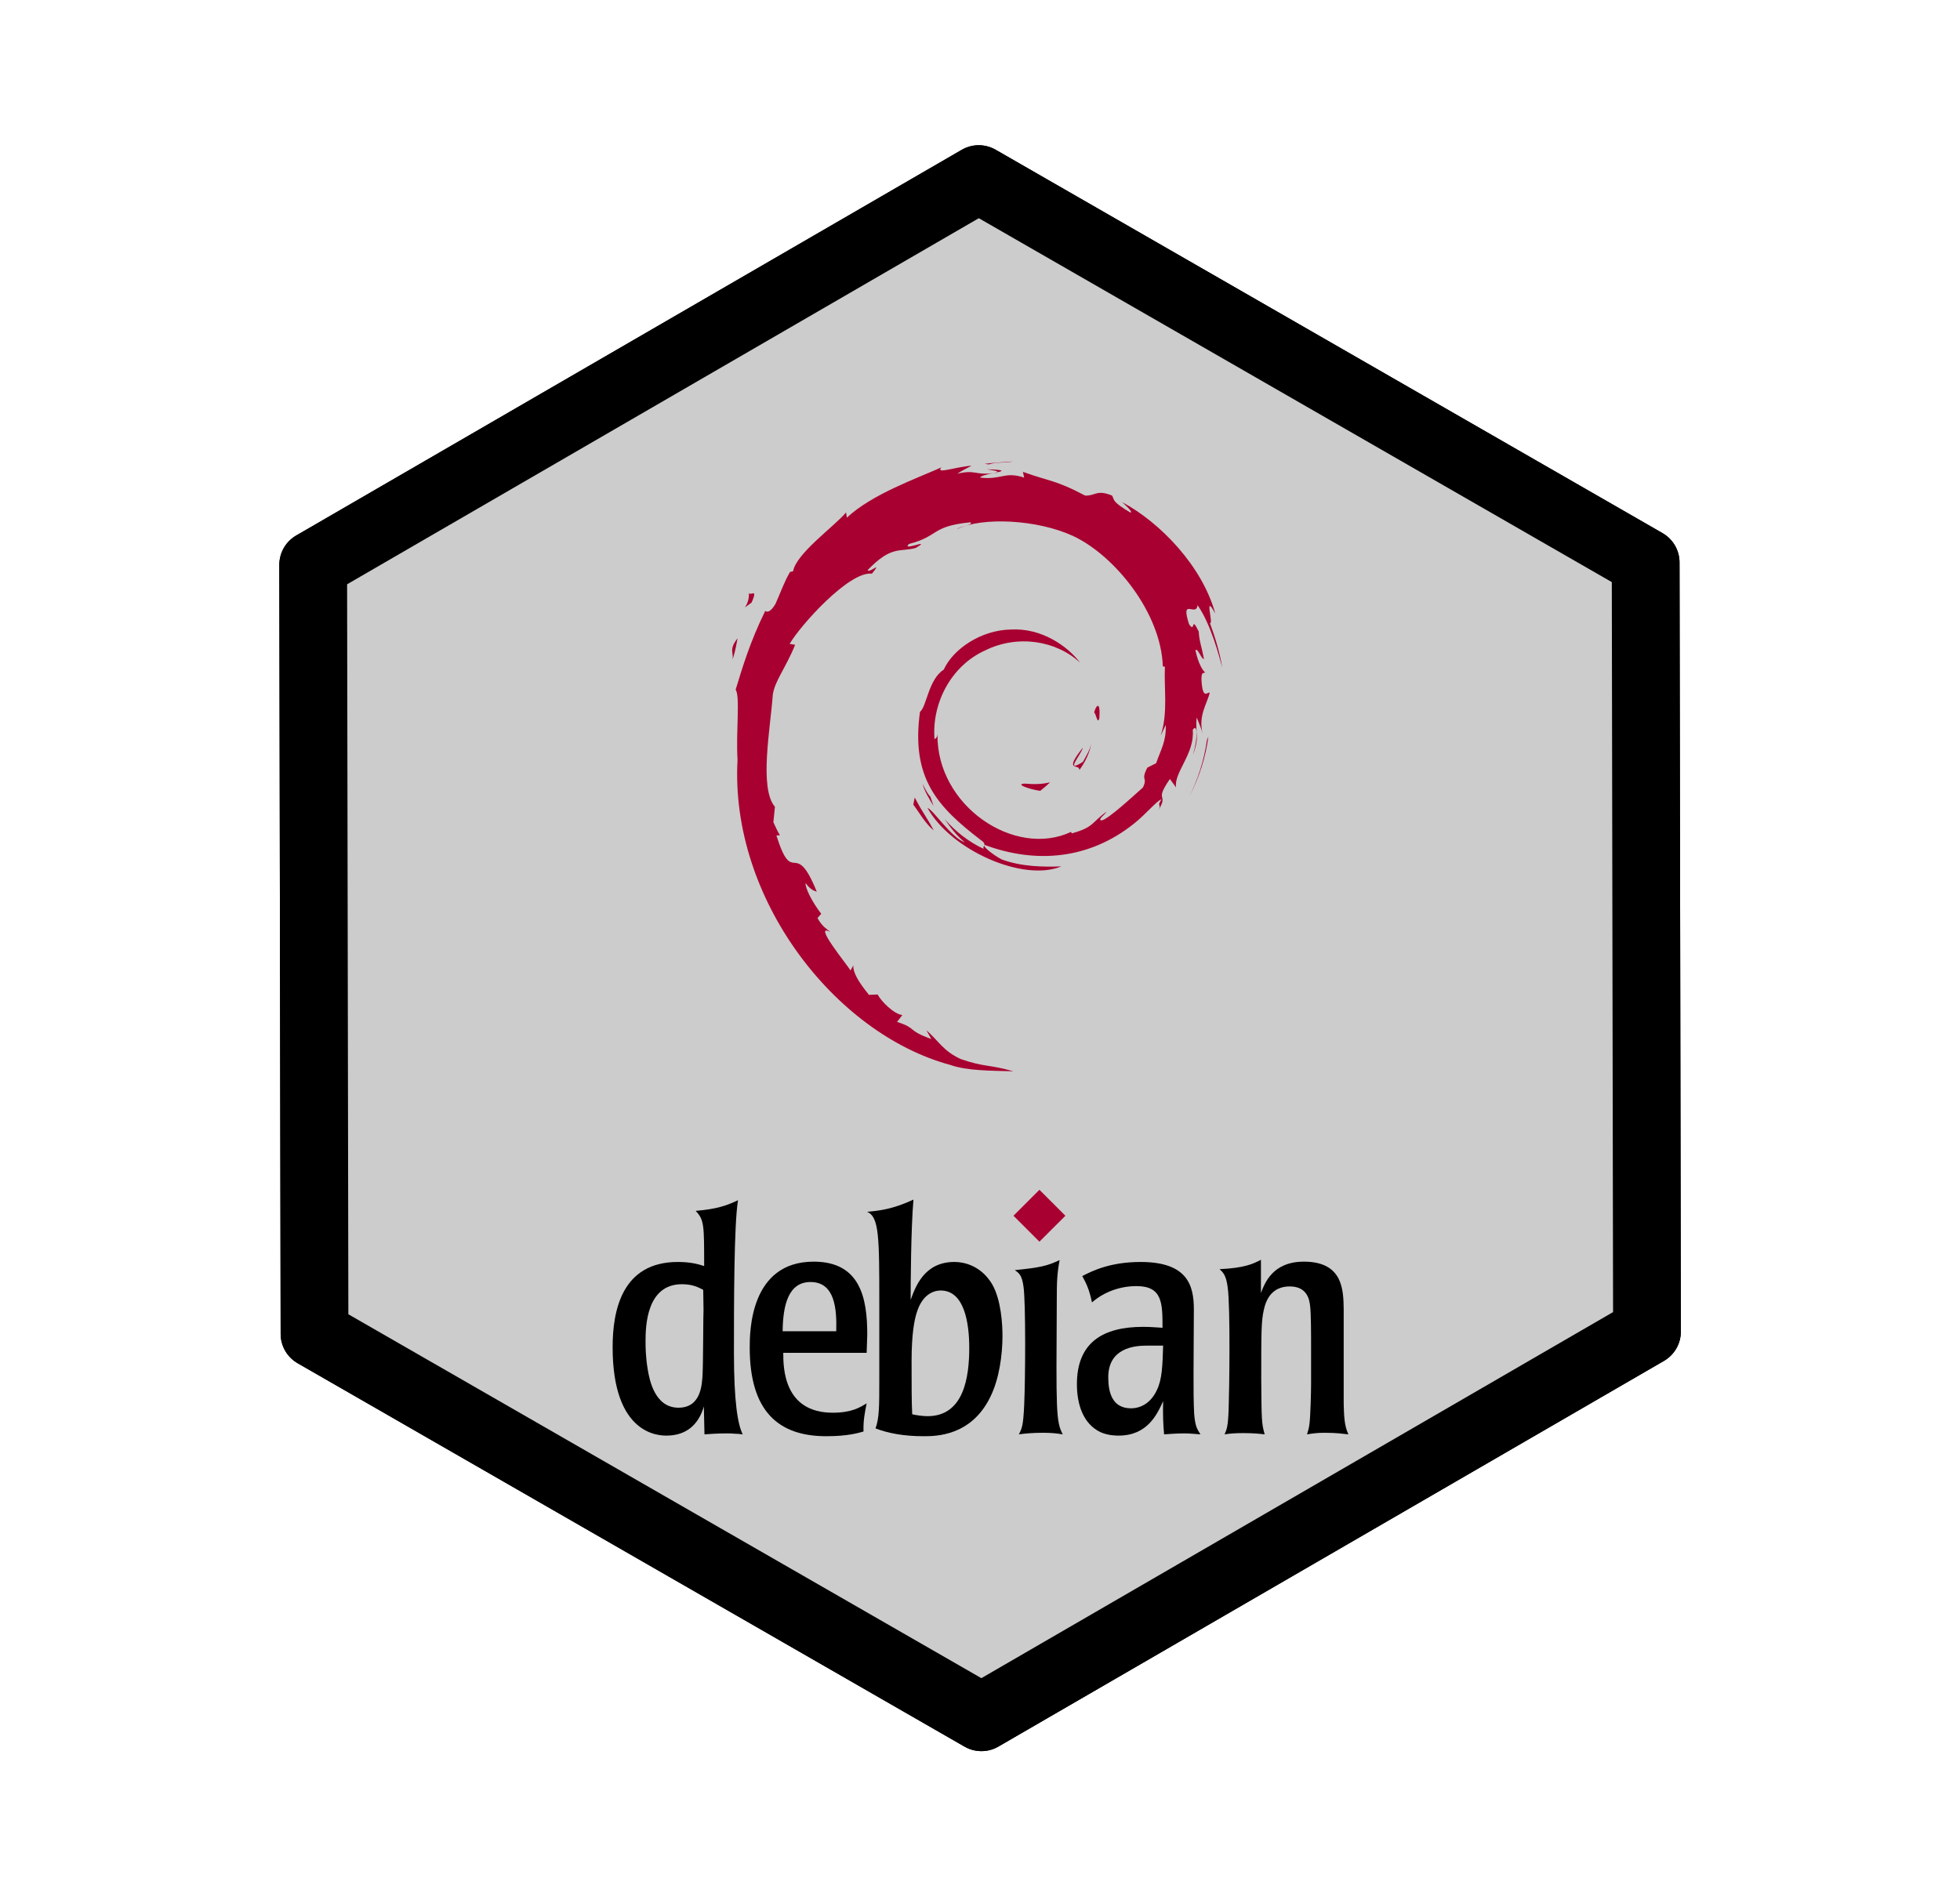 <?xml version="1.0" encoding="UTF-8" standalone="no"?>
<!-- Created with Inkscape (http://www.inkscape.org/) -->

<svg
   width="62mm"
   height="60mm"
   viewBox="0 0 62 60"
   version="1.1"
   id="svg5"
   xml:space="preserve"
   inkscape:version="1.2.2 (b0a8486541, 2022-12-01)"
   sodipodi:docname="debian.svg"
   inkscape:export-filename="debian.png"
   inkscape:export-xdpi="196"
   inkscape:export-ydpi="196"
   xmlns:inkscape="http://www.inkscape.org/namespaces/inkscape"
   xmlns:sodipodi="http://sodipodi.sourceforge.net/DTD/sodipodi-0.dtd"
   xmlns:xlink="http://www.w3.org/1999/xlink"
   xmlns="http://www.w3.org/2000/svg"
   xmlns:svg="http://www.w3.org/2000/svg"
   xmlns:i="http://ns.adobe.com/AdobeIllustrator/10.0/"><sodipodi:namedview
     id="namedview7"
     pagecolor="#ffffff"
     bordercolor="#000000"
     borderopacity="0.25"
     inkscape:showpageshadow="2"
     inkscape:pageopacity="0.0"
     inkscape:pagecheckerboard="0"
     inkscape:deskcolor="#d1d1d1"
     inkscape:document-units="mm"
     showgrid="false"
     inkscape:zoom="5.1754899"
     inkscape:cx="124.33606"
     inkscape:cy="104.72439"
     inkscape:window-width="3840"
     inkscape:window-height="2091"
     inkscape:window-x="0"
     inkscape:window-y="0"
     inkscape:window-maximized="1"
     inkscape:current-layer="layer1" /><defs
     id="defs2"><path
       id="SVGID_1_"
       d="m 1256.3,1813.4 c 0,0 4.3,297 2.1,1042.8 68.2,25.6 1178.3,-716.2 1178.3,-716.2 l -13.6,-933.1 z" /><polygon
       id="SVGID_00000114758325565802550630000013452522781810871453_"
       points="942.8,1635.1 100.5,1192.8 1256.3,527.1 1256.3,1674.3 " /><clipPath
       id="SVGID_00000075879204350229493310000012403613023014571425_">
				<use
   xlink:href="#SVGID_1_"
   style="overflow:visible"
   id="use5028" />
			</clipPath><clipPath
       id="SVGID_00000068663843764818710880000010093307095287720882_">
		<use
   xlink:href="#SVGID_00000114758325565802550630000013452522781810871453_"
   style="overflow:visible"
   id="use5222" />
	</clipPath><path
       id="path5701"
       d="m 1256.3,1813.4 c 0,0 4.3,297 2.1,1042.8 68.2,25.6 1178.3,-716.2 1178.3,-716.2 l -13.6,-933.1 z" /><polygon
       id="polygon5805"
       points="1256.3,527.1 1256.3,1674.3 942.8,1635.1 100.5,1192.8 " /></defs><g
     inkscape:label="Layer 1"
     inkscape:groupmode="layer"
     id="layer1"><path
       sodipodi:type="star"
       style="fill:#cccccc;fill-opacity:1;stroke:#000000;stroke-width:2.198;stroke-linejoin:round;stroke-dasharray:none;stroke-opacity:1"
       id="path1516"
       inkscape:flatsided="true"
       sodipodi:sides="6"
       sodipodi:cx="12.594476"
       sodipodi:cy="7.8886218"
       sodipodi:r1="24.95879"
       sodipodi:r2="22.923937"
       sodipodi:arg1="0.52186532"
       sodipodi:arg2="1.0454641"
       inkscape:rounded="0"
       inkscape:randomized="0"
       d="M 34.231,20.331 12.638,32.847 -8.999,20.405 -9.042,-4.553 12.551,-17.07 34.188,-4.628 Z"
       transform="matrix(0.975,0,0,0.975,18.723,22.31)"
       sodipodi:insensitive="true" /><path
       sodipodi:type="star"
       style="fill:#cccccc;fill-opacity:1;stroke:#000000;stroke-width:2.198;stroke-linejoin:round;stroke-dasharray:none;stroke-opacity:1"
       id="path9404"
       inkscape:flatsided="true"
       sodipodi:sides="6"
       sodipodi:cx="12.594476"
       sodipodi:cy="7.8886218"
       sodipodi:r1="24.95879"
       sodipodi:r2="22.923937"
       sodipodi:arg1="0.52186532"
       sodipodi:arg2="1.0454641"
       inkscape:rounded="0"
       inkscape:randomized="0"
       d="M 34.231,20.331 12.638,32.847 -8.999,20.405 -9.042,-4.553 12.551,-17.07 34.188,-4.628 Z"
       transform="matrix(0.975,0,0,0.975,18.723,22.31)" /><g
       style="overflow:visible"
       id="g12286"
       transform="matrix(0.214,0,0,0.214,19.379,14.599)"><g
         id="Layer_1"
         i:layer="yes"
         i:dimmedPercent="50"
         i:rgbTrio="#4F008000FFFF">
		<g
   id="g12256">
			<path
   i:knockout="Off"
   fill="#a80030"
   d="m 60.969,47.645 c -1.494,0.02 0.281,0.768 2.232,1.069 0.541,-0.422 1.027,-0.846 1.463,-1.26 -1.213,0.297 -2.449,0.304 -3.695,0.191"
   id="path12218" />
			<path
   i:knockout="Off"
   fill="#a80030"
   d="m 68.986,45.646 c 0.893,-1.229 1.541,-2.573 1.77,-3.963 -0.201,0.99 -0.736,1.845 -1.244,2.749 -2.793,1.759 -0.264,-1.044 -0.002,-2.111 -3.002,3.783 -0.414,2.268 -0.524,3.325"
   id="path12220" />
			<path
   i:knockout="Off"
   fill="#a80030"
   d="m 71.949,37.942 c 0.182,-2.691 -0.529,-1.839 -0.768,-0.814 0.278,0.146 0.499,1.898 0.768,0.814"
   id="path12222" />
			<path
   i:knockout="Off"
   fill="#a80030"
   d="m 55.301,1.163 c 0.798,0.142 1.724,0.252 1.591,0.443 0.876,-0.193 1.073,-0.367 -1.591,-0.443"
   id="path12224" />
			<path
   i:knockout="Off"
   fill="#a80030"
   d="M 56.893,1.606 56.332,1.723 56.855,1.675 56.893,1.606"
   id="path12226" />
			<path
   i:knockout="Off"
   fill="#a80030"
   d="m 81.762,38.962 c 0.09,2.416 -0.705,3.59 -1.424,5.666 l -1.293,0.643 c -1.057,2.054 0.105,1.304 -0.652,2.937 -1.652,1.467 -5.006,4.589 -6.08,4.875 -0.785,-0.017 0.531,-0.926 0.703,-1.281 -2.209,1.516 -1.773,2.276 -5.152,3.199 L 67.766,54.78 c -8.33,3.92 -19.902,-3.847 -19.75,-14.443 -0.088,0.672 -0.253,0.504 -0.437,0.774 -0.43,-5.451 2.518,-10.926 7.49,-13.165 4.863,-2.406 10.564,-1.42 14.045,1.829 -1.912,-2.506 -5.721,-5.163 -10.232,-4.917 -4.421,0.072 -8.558,2.881 -9.938,5.932 -2.264,1.425 -2.528,5.496 -3.514,6.242 -1.329,9.76 2.497,13.975 8.97,18.936 1.016,0.686 0.286,0.791 0.422,1.313 -2.15,-1.006 -4.118,-2.526 -5.738,-4.387 0.86,1.257 1.787,2.479 2.986,3.439 -2.029,-0.685 -4.738,-4.913 -5.527,-5.085 3.495,6.258 14.178,10.975 19.775,8.634 -2.59,0.096 -5.879,0.053 -8.787,-1.022 -1.225,-0.629 -2.884,-1.93 -2.587,-2.173 7.636,2.851 15.522,2.158 22.128,-3.137 1.682,-1.31 3.518,-3.537 4.049,-3.567 -0.799,1.202 0.137,0.578 -0.477,1.639 1.672,-2.701 -0.729,-1.1 1.73,-4.664 l 0.908,1.25 c -0.34,-2.244 2.785,-4.966 2.467,-8.512 0.717,-1.084 0.799,1.168 0.039,3.662 1.055,-2.767 0.279,-3.212 0.549,-5.496 0.291,0.768 0.678,1.583 0.875,2.394 -0.688,-2.675 0.703,-4.503 1.049,-6.058 -0.342,-0.15 -1.061,1.182 -1.227,-1.976 0.025,-1.372 0.383,-0.719 0.52,-1.057 -0.268,-0.155 -0.975,-1.207 -1.404,-3.224 0.309,-0.475 0.832,1.229 1.256,1.298 -0.273,-1.603 -0.742,-2.826 -0.762,-4.057 -1.24,-2.59 -0.439,0.346 -1.443,-1.112 -1.32,-4.114 1.094,-0.955 1.258,-2.823 1.998,2.895 3.137,7.385 3.662,9.244 -0.4,-2.267 -1.045,-4.464 -1.834,-6.589 0.609,0.257 -0.979,-4.663 0.791,-1.405 C 87.189,15.552 81,9.062 75.305,6.018 76,6.655 76.879,7.455 76.565,7.581 73.731,5.896 74.229,5.763 73.823,5.051 71.518,4.112 71.364,5.128 69.839,5.053 65.489,2.745 64.651,2.99 60.648,1.546 L 60.83,2.398 C 57.949,1.438 57.473,2.76 54.36,2.4 54.171,2.253 55.358,1.864 56.336,1.723 53.55,2.091 53.68,1.173 50.954,1.824 51.625,1.353 52.337,1.04 53.053,0.64 50.782,0.778 47.629,1.962 48.602,0.884 44.897,2.538 38.316,4.859 34.623,8.322 L 34.507,7.546 c -1.692,2.031 -7.379,6.066 -7.832,8.699 l -0.453,0.105 c -0.879,1.491 -1.45,3.18 -2.148,4.713 -1.151,1.963 -1.688,0.756 -1.524,1.064 -2.265,4.592 -3.392,8.45 -4.363,11.616 0.692,1.035 0.017,6.232 0.278,10.391 -1.136,20.544 14.418,40.489 31.42,45.093 2.492,0.893 6.197,0.861 9.349,0.949 -3.718,-1.064 -4.198,-0.563 -7.822,-1.826 -2.613,-1.232 -3.185,-2.637 -5.037,-4.244 l 0.733,1.295 c -3.63,-1.285 -2.111,-1.59 -5.065,-2.525 l 0.783,-1.021 c -1.177,-0.09 -3.117,-1.982 -3.647,-3.033 l -1.288,0.051 c -1.546,-1.906 -2.371,-3.283 -2.31,-4.35 l -0.416,0.742 c -0.471,-0.809 -5.691,-7.158 -2.983,-5.68 -0.503,-0.458 -1.172,-0.747 -1.897,-2.066 l 0.551,-0.629 c -1.301,-1.677 -2.398,-3.826 -2.314,-4.542 0.695,0.938 1.177,1.114 1.655,1.275 -3.291,-8.164 -3.476,-0.449 -5.967,-8.31 l 0.526,-0.042 c -0.403,-0.611 -0.65,-1.27 -0.974,-1.919 l 0.23,-2.285 c -2.368,-2.736 -0.662,-11.645 -0.319,-16.53 0.235,-1.986 1.977,-4.101 3.3,-7.418 l -0.806,-0.138 c 1.542,-2.688 8.802,-10.799 12.166,-10.383 1.629,-2.046 -0.324,-0.008 -0.643,-0.522 3.579,-3.703 4.704,-2.616 7.119,-3.283 2.603,-1.545 -2.235,0.604 -1.001,-0.589 4.503,-1.149 3.19,-2.614 9.063,-3.197 0.62,0.352 -1.437,0.544 -1.953,1.001 3.75,-1.836 11.869,-1.417 17.145,1.018 6.117,2.861 12.994,11.314 13.266,19.267 l 0.309,0.083 c -0.156,3.162 0.484,6.819 -0.627,10.177 l 0.751,-1.591"
   id="path12228" />
			<path
   i:knockout="Off"
   fill="#a80030"
   d="m 44.658,49.695 -0.211,1.047 c 0.983,1.335 1.763,2.781 3.016,3.821 -0.902,-1.759 -1.571,-2.486 -2.805,-4.868"
   id="path12230" />
			<path
   i:knockout="Off"
   fill="#a80030"
   d="m 46.979,49.605 c -0.52,-0.576 -0.826,-1.268 -1.172,-1.956 0.33,1.211 1.006,2.252 1.633,3.312 l -0.461,-1.356"
   id="path12232" />
			<path
   i:knockout="Off"
   fill="#a80030"
   d="m 88.063,40.675 -0.219,0.552 c -0.402,2.858 -1.273,5.686 -2.605,8.309 1.472,-2.767 2.421,-5.794 2.824,-8.861"
   id="path12234" />
			<path
   i:knockout="Off"
   fill="#a80030"
   d="M 55.598,0.446 C 56.607,0.077 58.08,0.243 59.154,0 57.756,0.117 56.365,0.187 54.992,0.362 l 0.606,0.084"
   id="path12236" />
			<path
   i:knockout="Off"
   fill="#a80030"
   d="m 20.127,19.308 c 0.233,2.154 -1.62,2.991 0.41,1.569 1.09,-2.454 -0.424,-0.677 -0.41,-1.569"
   id="path12238" />
			<path
   i:knockout="Off"
   fill="#a80030"
   d="m 17.739,29.282 c 0.469,-1.437 0.553,-2.299 0.732,-3.132 -1.293,1.654 -0.596,2.007 -0.732,3.132"
   id="path12240" />
			<path
   i:knockout="Off"
   d="m 13.437,125.506 c -0.045,0.047 -0.045,7.506 -0.138,9.453 -0.092,1.574 -0.232,4.957 -3.568,4.957 -3.429,0 -4.263,-3.939 -4.541,-5.652 -0.324,-1.9 -0.324,-3.477 -0.324,-4.17 0,-2.225 0.139,-8.436 5.375,-8.436 1.576,0 2.456,0.465 3.151,0.834 z M 0,130.975 c 0,13.066 6.951,13.066 7.97,13.066 2.873,0 4.727,-1.576 5.514,-4.309 l 0.093,4.123 c 0.881,-0.047 1.761,-0.139 3.197,-0.139 0.51,0 0.926,0 1.298,0.047 0.371,0 0.741,0.045 1.158,0.092 -0.741,-1.482 -1.297,-4.818 -1.297,-12.049 0,-7.043 0,-18.951 0.602,-22.566 -1.667,0.789 -3.105,1.299 -6.256,1.576 1.251,1.344 1.251,2.039 1.251,8.154 -0.879,-0.277 -1.992,-0.602 -3.892,-0.602 C 1.344,118.369 0,125.598 0,130.975"
   id="path12242" />
			<path
   i:knockout="Off"
   d="m 25.13,128.609 c 0.047,-3.846 0.835,-7.275 4.124,-7.275 3.615,0 3.891,3.984 3.799,7.275 z m 12.51,0.465 c 0,-5.422 -1.065,-10.752 -7.923,-10.752 -9.452,0 -9.452,10.475 -9.452,12.697 0,9.406 4.216,13.113 11.306,13.113 3.149,0 4.68,-0.461 5.514,-0.695 -0.046,-1.668 0.185,-2.734 0.465,-4.17 -0.975,0.604 -2.226,1.391 -5.006,1.391 -7.229,0 -7.322,-6.582 -7.322,-8.852 H 37.55 l 0.09,-2.732"
   id="path12244" />
			<path
   i:knockout="Off"
   d="m 52.715,131.066 c 0,4.309 -0.787,10.102 -6.162,10.102 -0.742,0 -1.668,-0.141 -2.27,-0.279 -0.093,-1.668 -0.093,-4.541 -0.093,-7.877 0,-3.986 0.416,-6.068 0.742,-7.09 0.972,-3.289 3.15,-3.334 3.566,-3.334 3.522,0 4.217,4.865 4.217,8.478 z m -13.298,5.051 c 0,3.43 0,5.375 -0.556,6.857 1.9,0.742 4.262,1.158 7.09,1.158 1.807,0 7.043,0 9.869,-5.791 1.344,-2.688 1.807,-6.303 1.807,-9.037 0,-1.668 -0.186,-5.328 -1.529,-7.646 -1.296,-2.176 -3.382,-3.289 -5.605,-3.289 -4.449,0 -5.746,3.707 -6.44,5.607 0,-2.363 0.045,-10.611 0.415,-14.828 -3.011,1.391 -4.866,1.621 -6.857,1.807 1.807,0.74 1.807,3.801 1.807,13.764 v 11.398"
   id="path12246" />
			<path
   i:knockout="Off"
   d="m 66.535,143.855 c -0.928,-0.139 -1.578,-0.232 -2.922,-0.232 -1.48,0 -2.502,0.094 -3.566,0.232 0.463,-0.881 0.648,-1.299 0.787,-4.309 0.186,-4.125 0.232,-15.154 -0.092,-17.471 -0.232,-1.762 -0.648,-2.039 -1.297,-2.502 3.799,-0.371 4.865,-0.648 6.625,-1.482 -0.369,2.037 -0.418,3.059 -0.418,6.162 -0.091,15.989 -0.138,17.702 0.883,19.602"
   id="path12248" />
			<path
   i:knockout="Off"
   d="m 81.373,130.74 c -0.092,2.92 -0.139,4.959 -0.928,6.58 -0.973,2.086 -2.594,2.688 -3.799,2.688 -2.783,0 -3.383,-2.316 -3.383,-4.586 0,-4.355 3.893,-4.682 5.652,-4.682 z m -12.744,5.701 c 0,2.92 0.881,5.838 3.477,7.09 1.158,0.51 2.316,0.51 2.688,0.51 4.264,0 5.699,-3.152 6.58,-5.098 -0.047,2.039 0,3.289 0.139,4.912 0.834,-0.047 1.668,-0.139 3.059,-0.139 0.787,0 1.529,0.092 2.316,0.139 -0.51,-0.787 -0.787,-1.252 -0.928,-3.059 -0.092,-1.76 -0.092,-3.521 -0.092,-5.977 l 0.047,-9.453 c 0,-3.523 -0.928,-6.998 -7.879,-6.998 -4.586,0 -7.273,1.391 -8.617,2.086 0.557,1.02 1.02,1.898 1.436,3.893 1.809,-1.576 4.172,-2.41 6.58,-2.41 3.848,0 3.848,2.549 3.848,6.162 -0.881,-0.045 -1.623,-0.137 -2.875,-0.137 -5.887,10e-4 -9.779,2.268 -9.779,8.479"
   id="path12250" />
			<path
   i:knockout="Off"
   d="m 108.063,139.268 c 0.047,1.576 0.047,3.244 0.695,4.588 -1.021,-0.092 -1.623,-0.232 -3.521,-0.232 -1.113,0 -1.715,0.094 -2.596,0.232 0.184,-0.602 0.279,-0.834 0.371,-1.623 0.139,-1.064 0.232,-4.633 0.232,-5.885 v -5.004 c 0,-2.178 0,-5.33 -0.141,-6.441 -0.092,-0.787 -0.322,-2.918 -3.012,-2.918 -2.641,0 -3.521,1.945 -3.846,3.521 -0.369,1.621 -0.369,3.383 -0.369,10.24 0.045,5.932 0.045,6.486 0.508,8.109 -0.787,-0.092 -1.76,-0.184 -3.15,-0.184 -1.113,0 -1.854,0.045 -2.779,0.184 0.324,-0.742 0.51,-1.113 0.602,-3.707 0.094,-2.549 0.279,-15.061 -0.141,-18.025 -0.23,-1.809 -0.695,-2.225 -1.203,-2.688 3.754,-0.186 4.957,-0.789 6.117,-1.389 v 4.91 c 0.555,-1.438 1.713,-4.635 6.348,-4.635 5.793,0 5.838,4.217 5.885,6.996 v 13.951"
   id="path12252" />
			<path
   i:knockout="Off"
   fill="#a80030"
   d="m 66.926,111.533 -3.838,3.836 -3.836,-3.836 3.836,-3.836 3.838,3.836"
   id="path12254" />
		</g>
	</g></g></g><style
     type="text/css"
     id="style4981">
	.st0{fill:#523F2D;}
	.st1{fill:#A75F33;}
	.st2{fill:#BE7641;}
	.st3{opacity:0.15;}
	.st4{fill:#603912;}
	.st5{fill:#DBA976;}
	.st6{fill:#BE8F63;}
	.st7{opacity:0.39;}
	.st8{fill:#FFFFFF;}
	.st9{opacity:0.4;}
	.st10{opacity:0.628;}
	.st11{opacity:0.6;}
	.st12{clip-path:url(#SVGID_00000175315098625779632220000009903608990856185780_);}
	.st13{clip-path:url(#SVGID_00000049216745432109895160000015333308528343147144_);}
	.st14{fill:#B06333;}
	.st15{fill:#666666;}
</style></svg>